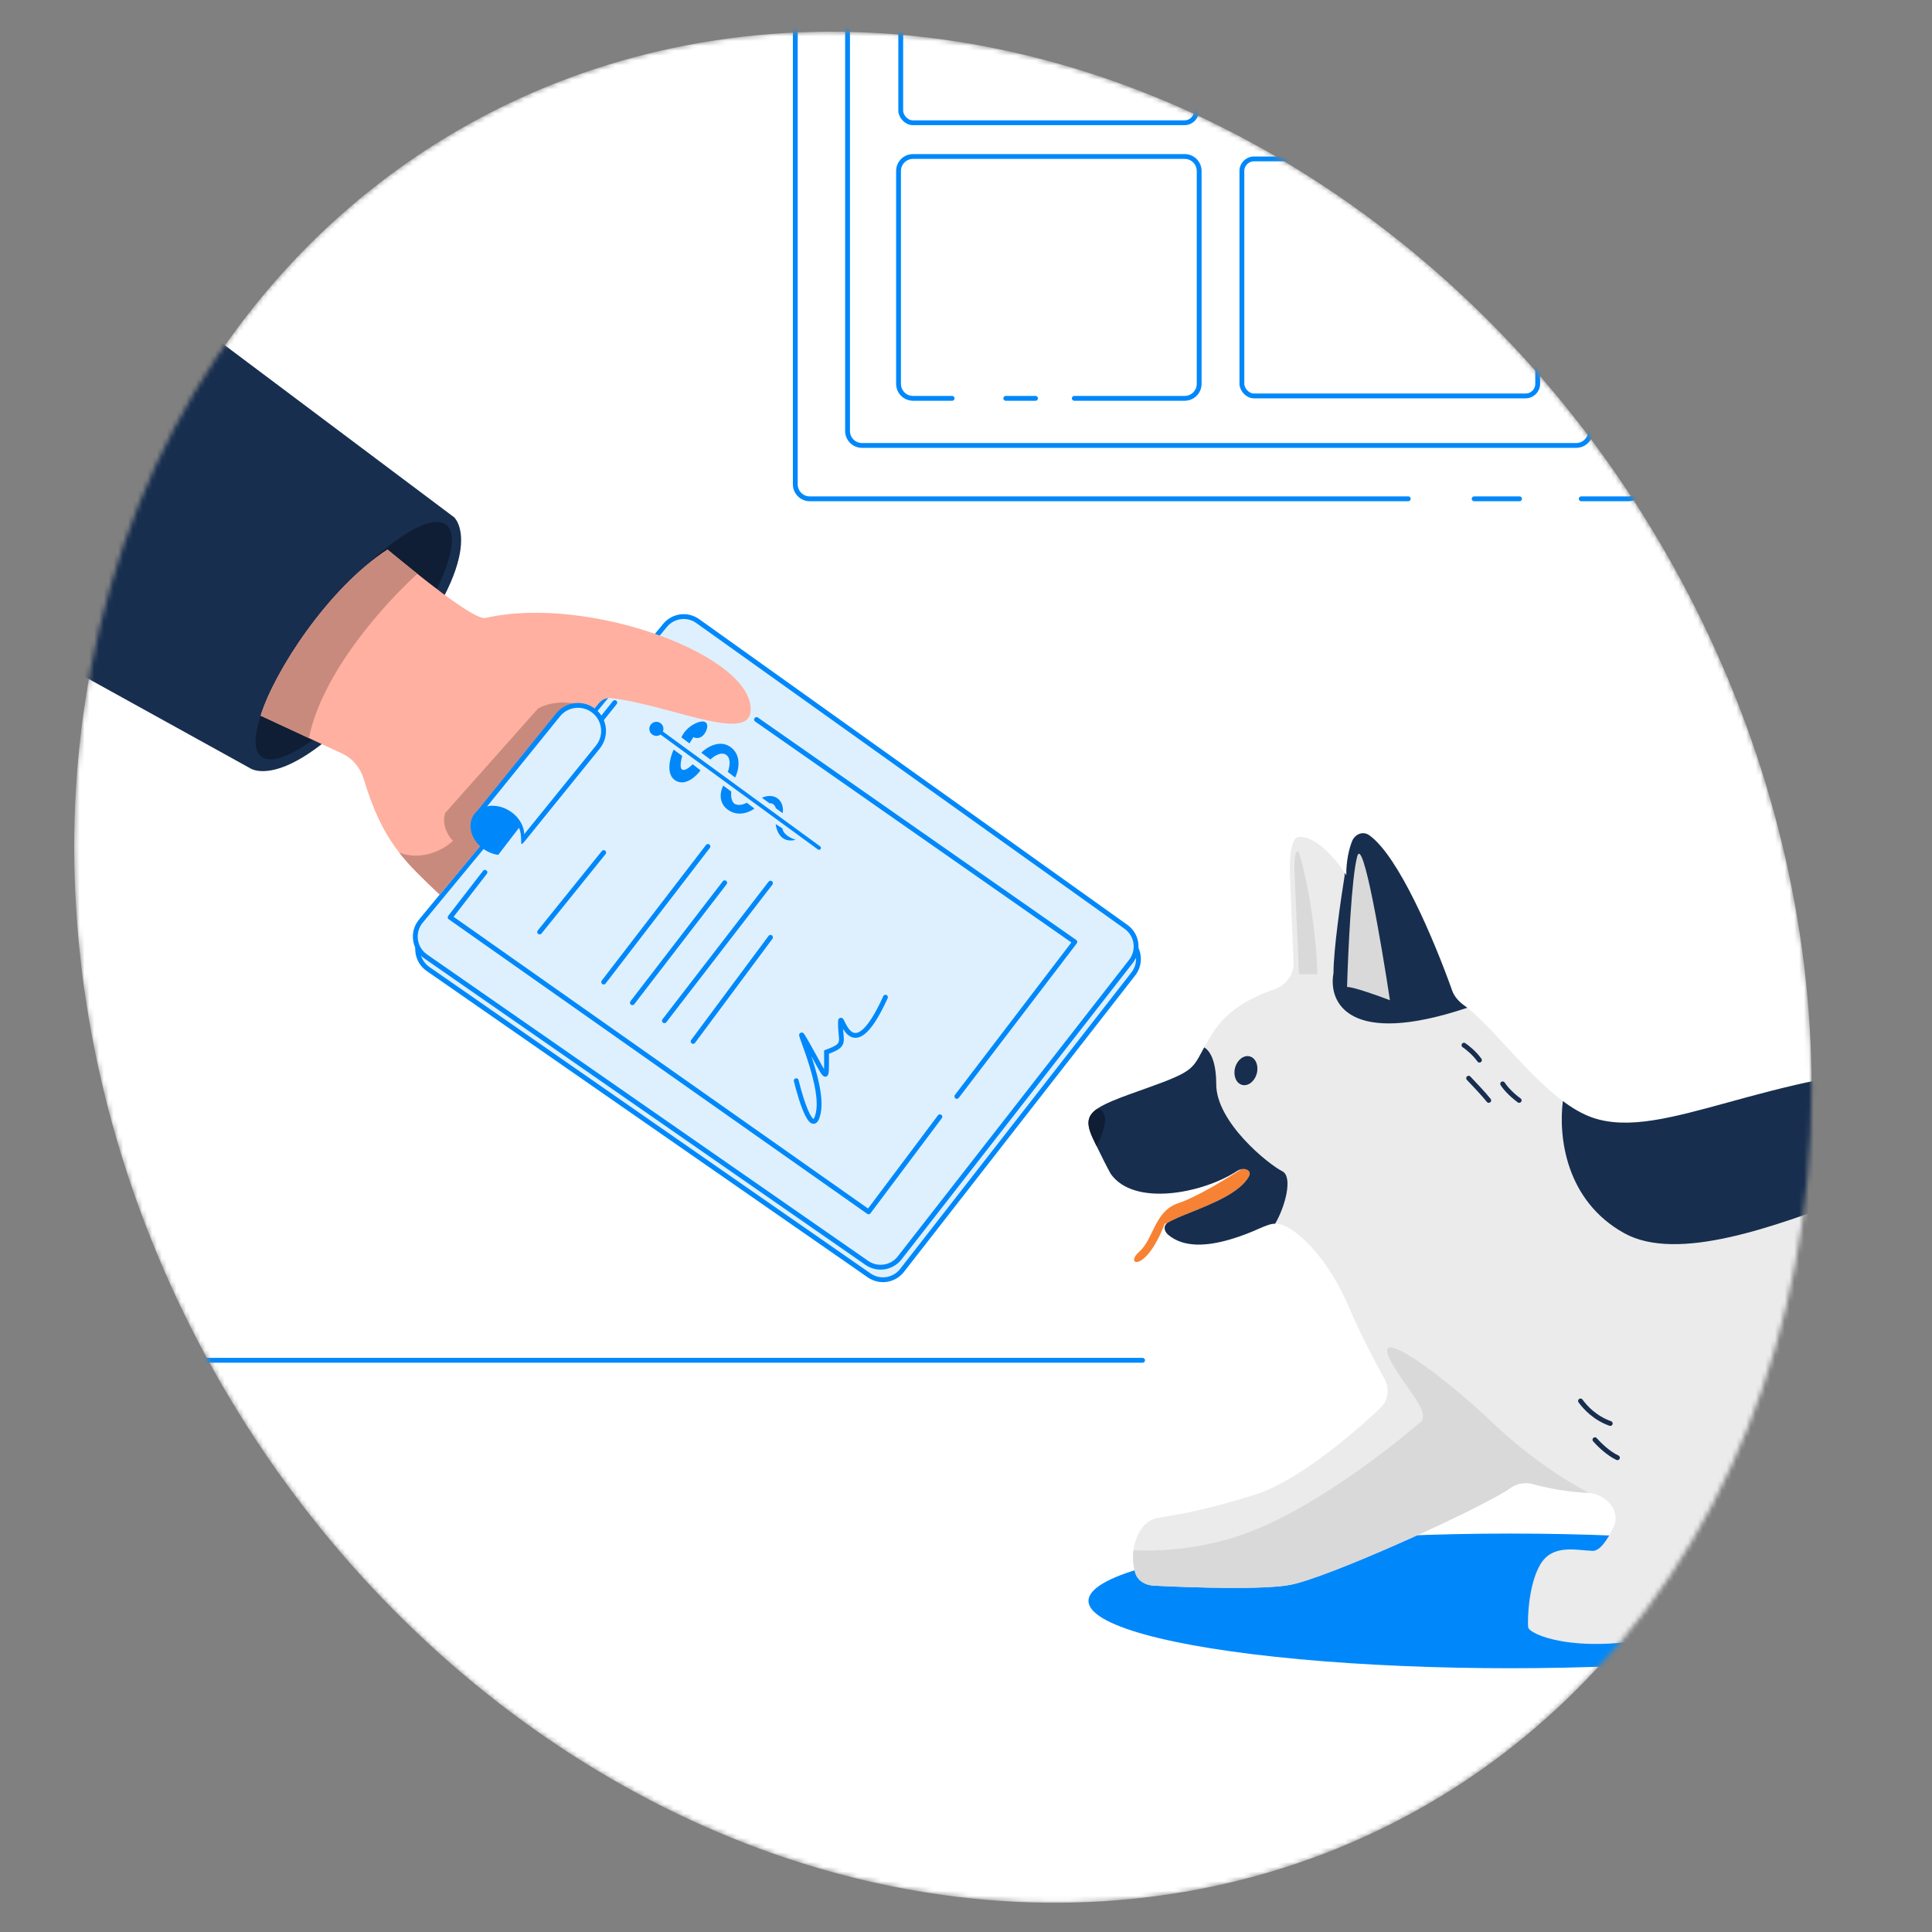 <svg width="400" height="400" viewBox="0 0 400 400" fill="none" xmlns="http://www.w3.org/2000/svg">
<rect x="0" y="0" width="400" height="400" fill="#808080" stroke="none"/>
<g clip-path="url(#clip0_1260_2068)">
<mask id="mask0_1260_2068" style="mask-type:alpha" maskUnits="userSpaceOnUse" x="15" y="6" width="361" height="388">
<ellipse cx="195.215" cy="200.254" rx="172.508" ry="200.254" transform="rotate(-30 195.215 200.254)" fill="white"/>
</mask>
<g mask="url(#mask0_1260_2068)">
<ellipse cx="195.215" cy="200.254" rx="172.508" ry="200.254" transform="rotate(-30 195.215 200.254)" fill="white"/>
<path d="M330.078 281.635H286.515M31.984 281.635H236.559" stroke="#0088FA" stroke-linecap="round" stroke-linejoin="round"/>
<path d="M93.995 107.075L32.154 60.694L-7.902 126.049L51.831 159.078C51.831 159.078 60.105 164.914 81.015 139.414C101.925 113.914 93.995 107.075 93.995 107.075Z" fill="#172E4F"/>
<ellipse cx="73.234" cy="132.646" rx="30.691" ry="8.628" transform="rotate(-51.351 73.234 132.646)" fill="#0F1E34"/>
<path d="M87.615 193.327L138.184 132.071C139.855 130.046 142.808 129.659 144.945 131.184L233.614 194.486C235.93 196.139 236.401 199.388 234.651 201.631L186.753 263.031C185.12 265.124 182.137 265.576 179.958 264.062L88.619 200.617C86.216 198.948 85.753 195.583 87.615 193.327Z" fill="#DEF0FE" stroke="#0088FA"/>
<path d="M87.125 190.731L137.694 129.475C139.365 127.45 142.318 127.063 144.455 128.589L233.124 191.89C235.439 193.543 235.911 196.792 234.161 199.035L186.262 260.435C184.63 262.528 181.647 262.981 179.468 261.467L88.128 198.021C85.726 196.352 85.263 192.987 87.125 190.731Z" fill="#DEF0FE" stroke="#0088FA"/>
<path d="M145.89 151.871C145.103 153.052 144.01 152.86 143.562 152.616L142.735 153.913L141.083 152.675C141.329 152.004 142.301 150.464 144.222 149.67C146.624 148.677 146.875 150.394 145.89 151.871Z" fill="#0088FA"/>
<path d="M141.258 156.517L139.471 155.202C138.734 156.784 137.772 160.275 139.812 161.577C141.853 162.88 144.145 160.731 145.037 159.494L143.404 158.235C142.93 158.738 141.836 159.662 141.243 159.336C140.65 159.01 141.006 157.321 141.258 156.517Z" fill="#0088FA"/>
<path d="M147.087 157.253L145.19 155.84C146.284 154.735 149.048 152.968 151.357 154.747C153.666 156.526 152.882 159.644 152.201 160.981L150.681 159.82C151.025 158.967 151.444 157.07 150.368 156.296C149.293 155.522 147.732 156.612 147.087 157.253Z" fill="#0088FA"/>
<path d="M151.392 163.871L149.743 162.655C149.177 163.683 148.58 166.125 150.716 167.663C152.852 169.2 155.26 168.129 156.197 167.401L154.618 166.202C154.15 166.467 153.007 166.891 152.183 166.474C151.359 166.057 151.312 164.565 151.392 163.871Z" fill="#0088FA"/>
<path d="M159.342 166.328L157.752 165.178C158.357 164.861 159.858 164.449 161.015 165.327C162.173 166.206 162.183 167.711 162.043 168.354L160.635 167.344C160.351 166.373 159.655 166.262 159.342 166.328Z" fill="#0088FA"/>
<path d="M164.763 173.862C161.748 174.689 160.73 172.044 160.598 170.618L161.987 171.505C162.178 172.856 163.917 173.64 164.763 173.862Z" fill="#0088FA"/>
<circle cx="135.898" cy="150.902" r="1.458" transform="rotate(-57.451 135.898 150.902)" fill="#0088FA"/>
<path d="M136.792 151.623L169.568 175.551" stroke="#0088FA" stroke-width="0.793" stroke-linecap="round"/>
<path d="M100.512 127.945C98.125 128.494 85.972 118.506 80.232 113.787C67.879 121.859 56.806 139.019 53.969 148.167L70.867 156.034C73.036 157.044 74.62 158.986 75.306 161.278C79.236 174.401 83.886 178.383 91.038 185.224L124.025 145.572C124.638 144.835 125.565 144.427 126.518 144.536C138.335 145.882 154.875 153.808 155.402 147.287C156.33 135.807 121.839 123.039 100.512 127.945Z" fill="#FFB0A0"/>
<path fill-rule="evenodd" clip-rule="evenodd" d="M122.691 147.175L122.333 146.66C120.408 145.752 115.532 144.479 111.426 146.66L92.179 168.313C91.805 169.276 91.602 171.778 93.783 174.087C92.138 175.68 87.626 178.379 82.664 176.534C84.808 179.283 87.235 181.597 90.067 184.296C90.385 184.6 90.709 184.909 91.038 185.224L122.691 147.175Z" fill="#C98A7E"/>
<path fill-rule="evenodd" clip-rule="evenodd" d="M86.412 118.807C84.077 116.948 81.888 115.148 80.232 113.787C67.879 121.859 56.806 139.019 53.969 148.167L63.954 152.816C66.619 139.421 79.456 125.096 86.412 118.807Z" fill="#C98A7E"/>
<path d="M99.317 168.059L115.551 148.004C117.391 145.731 120.726 145.38 122.999 147.22C125.272 149.06 125.623 152.395 123.783 154.668L107.549 174.723L99.317 168.059Z" fill="#DEF0FE" stroke="#0088FA"/>
<ellipse cx="102.977" cy="171.939" rx="4.784" ry="5.854" transform="rotate(-57.539 102.977 171.939)" fill="#0088FA"/>
<path fill-rule="evenodd" clip-rule="evenodd" d="M102.764 177.499L107.456 171.383C107.541 171.581 107.617 171.79 107.682 172.011C107.883 172.702 107.901 173.716 107.901 174.306C107.901 174.958 108.153 174.776 108.387 174.481C108.423 174.436 108.472 174.4 108.528 174.383C108.784 174.302 108.996 174.593 108.84 174.811L107.278 177.004C107.057 177.314 106.7 177.499 106.318 177.499H102.764Z" fill="#DEF0FE"/>
<path d="M164.854 223.747C165.927 228.153 168.345 235.644 169.429 230.356C170.785 223.747 162.989 208.832 167.226 216.29C171.463 223.747 171.124 224.594 171.124 217.815C175.361 216.29 174.005 215.781 174.005 211.883C174.005 207.985 175.87 222.899 183.326 206.46" stroke="#0088FA" stroke-linecap="round"/>
<path d="M111.725 192.959L124.987 176.519M124.987 203.32L146.569 175.245M130.927 207.603L150.041 182.765M137.559 211.333L159.525 182.847M143.499 215.615L159.525 194.064" stroke="#0088FA" stroke-linecap="round"/>
<ellipse cx="312.681" cy="331.449" rx="87.32" ry="13.941" fill="#0088FA"/>
<path d="M243.995 249.087C248.009 247.769 254.854 243.495 257.775 241.522L261.894 242.721L251.11 251.783L241.149 253.355C237.18 263.691 232.761 261.893 235.832 259.197C238.902 256.501 238.977 250.734 243.995 249.087Z" fill="#F78234"/>
<path d="M283.506 172.94C289.58 177.283 296.902 194.563 300.651 205.084C301.105 206.36 302.054 207.38 303.153 208.171C310.05 213.132 319.8 227.958 329.704 231.391C340.508 235.135 355.19 227.934 376.365 223.614C392.46 220.33 408.844 226.667 416.023 230.766C416.725 231.167 417.5 231.407 418.301 231.522C429.493 233.118 434.544 245.258 438.527 262.499C441.103 273.652 451.809 277.807 460.143 278.911C463.318 279.331 465.901 282.278 464.42 285.118C460.674 292.298 453.078 295.026 446.437 295.694C442.777 296.062 439.806 299.683 441.823 302.759C444.149 306.308 446.109 307.184 445.26 308.565C444.35 310.044 444.748 314.129 445.141 316.51C445.215 316.954 445.247 317.407 445.188 317.853C444.448 323.528 440.486 326.232 438.527 326.885C431.415 328.996 423.037 326.581 418.577 324.624C417.586 324.19 416.805 323.387 416.478 322.356C415.945 320.675 415.462 318.203 415.823 315.768C416.019 314.447 416.73 313.497 417.637 312.827C419.775 311.246 422.278 309.234 421.491 306.694C418.896 298.313 408.416 296.604 400.478 294.317C395.605 292.912 391.734 292.974 389.199 293.434C387.403 293.759 386.366 295.456 386.533 297.274C386.905 301.313 387.606 303.447 383.881 306.53C379.34 310.288 380.436 316.081 376.365 318.899C373.557 320.844 365.891 321.22 360.954 321.153C359.625 321.135 358.357 321.739 357.576 322.814C351.187 334.213 345.519 338.315 343.483 338.942C325.79 342.543 316.552 338.315 316.395 336.906C316.239 335.497 316.395 328.138 318.901 323.91C321.406 319.682 326.103 320.935 329.704 321.092C331.192 321.156 332.743 318.942 334.062 316.203C335.68 312.839 332.513 309.25 328.784 309.081C324.431 308.885 320.302 308.062 317.404 307.272C315.868 306.854 314.21 307.061 312.895 307.96L312.011 308.565C303.556 313.732 274.589 326.728 267.073 328.138C261.69 329.147 247.37 328.725 238.812 328.289C237.102 328.202 235.49 327.246 235.027 325.597C233.551 320.339 235.991 315.032 239.358 314.359C243.273 313.576 247.5 313.263 259.714 309.505C268.135 306.914 279.331 297.623 285.806 291.497C287.441 289.951 287.74 287.49 286.656 285.518C284.487 281.572 281.496 275.839 279.443 270.986C275.998 262.844 271.144 256.894 267.073 254.389C263.002 251.884 262.394 254.389 254.546 256.65C250.009 257.957 245.101 258.412 241.837 255.622C241 254.906 240.814 253.746 241.75 253.165C245.199 251.024 255.882 248.398 258.56 243.611C259.335 242.225 257.5 241.541 256.173 242.413C249.04 247.099 234.753 249.881 229.956 243.016C228.625 240.595 227.547 238.282 226.675 236.539C223.544 230.276 225.579 229.493 237.479 225.265C249.379 221.038 246.248 221.194 251.415 213.365C254.338 208.936 259.523 206.281 263.656 204.904C266.082 204.095 267.927 201.877 267.817 199.322C267.582 193.857 267.262 186.262 267.073 181.229C266.878 176.04 267.681 174.036 268.392 173.463C268.701 173.213 269.144 173.252 269.541 173.287L269.558 173.288C273.164 173.604 277.125 178.622 278.728 181.229C278.728 178.178 279.29 175.822 279.917 174.208C280.507 172.692 282.182 171.994 283.506 172.94Z" fill="#EBEBEB"/>
<path fill-rule="evenodd" clip-rule="evenodd" d="M278.388 180.695V181.324C277.619 186.029 276.083 196.65 276.083 201.49C274.976 207.487 279.134 216.904 303.781 208.643C303.569 208.478 303.36 208.32 303.153 208.172C302.054 207.381 301.105 206.361 300.651 205.085C296.902 194.564 289.58 177.283 283.506 172.94C282.182 171.994 280.507 172.693 279.917 174.209C279.29 175.822 278.728 178.179 278.728 181.229C278.624 181.061 278.51 180.882 278.388 180.695ZM323.573 227.965C322.65 235.335 324.12 248.579 336.293 255.324C347.33 261.438 367.542 253.874 383.148 248.034C391.169 245.032 397.973 242.486 401.689 242.486C407.353 242.486 409.466 235.271 409.993 227.839C401.592 224.33 388.891 221.058 376.365 223.614C369.575 225 363.453 226.681 357.912 228.203C346.173 231.428 337.044 233.935 329.704 231.391C327.646 230.678 325.594 229.472 323.573 227.965ZM264.009 253.346C266.051 249.924 267.758 243.629 265.472 242.486C262.573 241.037 251.806 232.34 251.806 224.472C251.806 219.519 250.438 217.489 249.317 216.849C249.131 217.187 248.962 217.503 248.803 217.799C246.885 221.373 246.519 222.054 237.479 225.266C225.579 229.493 223.544 230.276 226.675 236.539C226.907 237.002 227.152 237.504 227.414 238.039C228.137 239.517 228.978 241.238 229.956 243.016C234.753 249.882 249.04 247.099 256.173 242.413C257.5 241.541 259.335 242.226 258.56 243.611C256.714 246.911 251.065 249.184 246.603 250.979C244.592 251.788 242.822 252.5 241.75 253.166C240.814 253.747 241 254.906 241.837 255.622C245.101 258.413 250.009 257.957 254.546 256.65C257.24 255.874 259.081 255.069 260.501 254.448C261.956 253.812 262.971 253.368 264.009 253.346Z" fill="#172E4F"/>
<ellipse cx="257.956" cy="221.665" rx="3.054" ry="2.324" transform="rotate(-75 257.956 221.665)" fill="#172E4F"/>
<path d="M100.402 180.607L93.197 189.921L179.829 250.897L194.59 231.216M198.104 226.998L222.53 195.017L156.633 148.977M124.476 148.977L127.288 145.462" stroke="#0088FA" stroke-linecap="round" stroke-linejoin="round"/>
<path fill-rule="evenodd" clip-rule="evenodd" d="M227.026 237.248C227.042 237.254 227.057 237.259 227.073 237.264C227.752 235.994 229.039 233.03 228.756 231.329C228.524 229.937 227.874 229.532 226.979 229.693C224.794 231.307 224.953 233.094 226.675 236.539C226.789 236.766 226.906 237.003 227.026 237.248Z" fill="#0F1E34"/>
<path fill-rule="evenodd" clip-rule="evenodd" d="M328.961 309.092C328.902 309.088 328.842 309.084 328.782 309.081C324.43 308.885 320.301 308.062 317.403 307.272C315.866 306.854 314.208 307.061 312.894 307.96L312.01 308.565C303.554 313.732 274.587 326.728 267.072 328.138C261.688 329.147 247.369 328.725 238.811 328.289C237.1 328.202 235.489 327.246 235.026 325.597C234.583 324.021 234.493 322.44 234.674 320.981C240.571 321.201 248.758 320.695 257.417 317.659C274.198 311.774 293.812 294.672 293.812 294.672C295.784 293.357 293.804 290.551 291.394 287.136L291.394 287.136C290.137 285.355 288.762 283.407 287.77 281.419C284.153 274.168 298.39 284.42 309.142 294.672C316.884 302.054 324.938 307.019 328.961 309.092ZM392.594 293.141C391.286 293.145 390.148 293.261 389.198 293.434C387.402 293.759 386.365 295.456 386.532 297.274C386.571 297.697 386.614 298.1 386.654 298.485C387.002 301.771 387.214 303.77 383.88 306.53C381.584 308.429 380.729 310.849 379.919 313.141C379.127 315.384 378.377 317.506 376.364 318.899C373.556 320.844 365.889 321.22 360.953 321.153C359.624 321.135 358.356 321.739 357.574 322.814C356.519 324.697 355.483 326.381 354.48 327.884L354.463 327.888C355.034 326.937 355.7 325.849 356.423 324.667L356.423 324.667C360.799 317.515 367.293 306.901 367.845 301.923C368.143 300.622 368.296 297.418 366.515 295.014C371.845 294.293 384.524 292.895 392.6 293.066L392.594 293.141ZM268.943 201.696H272.749C272.672 197.39 271.803 186.312 268.943 176.44C268.559 176.017 267.836 176.278 268.02 180.707C268.205 185.135 268.712 196.545 268.943 201.696ZM278.895 204.336C279.106 197.08 279.824 181.512 281.008 177.285C282.191 173.059 286.009 195.39 287.77 207.084C285.375 206.168 280.247 204.336 278.895 204.336Z" fill="#D9D9D9"/>
<path d="M303.1 216.394C303.741 216.821 305.279 218.039 306.304 219.491M304.061 223.23C305.058 224.263 307.287 226.627 308.227 227.823M311.111 224.405C311.467 224.975 312.649 226.456 314.529 227.823M327.227 290.055C328.284 291.485 330.212 293.577 333.383 294.718M330.212 298.076C330.958 298.947 332.936 300.912 334.876 301.807" stroke="#172E4F" stroke-linecap="round" stroke-linejoin="round"/>
<path d="M291.567 103.273H270.955H167.656C165.999 103.273 164.656 101.93 164.656 100.273V-72.943C164.656 -74.6 165.999 -75.943 167.656 -75.943H337.152C338.808 -75.943 340.152 -74.6 340.152 -72.943V100.273C340.152 101.93 338.808 103.273 337.152 103.273H327.378M305.207 103.273H314.604" stroke="#0088FA" stroke-linecap="round"/>
<path d="M329.332 13.665V-61.895C329.332 -63.552 327.989 -64.895 326.332 -64.895H178.475C176.818 -64.895 175.475 -63.552 175.475 -61.895V89.224C175.475 90.881 176.818 92.224 178.475 92.224H326.332C327.989 92.224 329.332 90.881 329.332 89.224V52.944" stroke="#0088FA" stroke-linecap="round"/>
<path d="M197.129 82.472H189.031C187.374 82.472 186.031 81.129 186.031 79.472V35.401C186.031 33.744 187.374 32.401 189.031 32.401H245.275C246.932 32.401 248.275 33.744 248.275 35.401V79.472C248.275 81.129 246.932 82.472 245.275 82.472H222.423M208.237 82.472H214.393" stroke="#0088FA" stroke-linecap="round"/>
<rect x="186.488" y="-23.657" width="61.244" height="49.071" rx="2.5" stroke="#0088FA" stroke-linecap="round"/>
<rect x="257.119" y="32.901" width="61.244" height="49.071" rx="2.5" stroke="#0088FA" stroke-linecap="round"/>
<path d="M257.076 -21.157C257.076 -22.538 258.195 -23.657 259.576 -23.657H315.82C317.201 -23.657 318.32 -22.538 318.32 -21.157V22.913C318.32 24.294 317.201 25.413 315.82 25.413H259.576C258.195 25.413 257.076 24.294 257.076 22.913V-21.157Z" stroke="#0088FA" stroke-linecap="round"/>
</g>
</g>
<defs>
<clipPath id="clip0_1260_2068">
<rect width="400" height="400" fill="white"/>
</clipPath>
</defs>
</svg>

